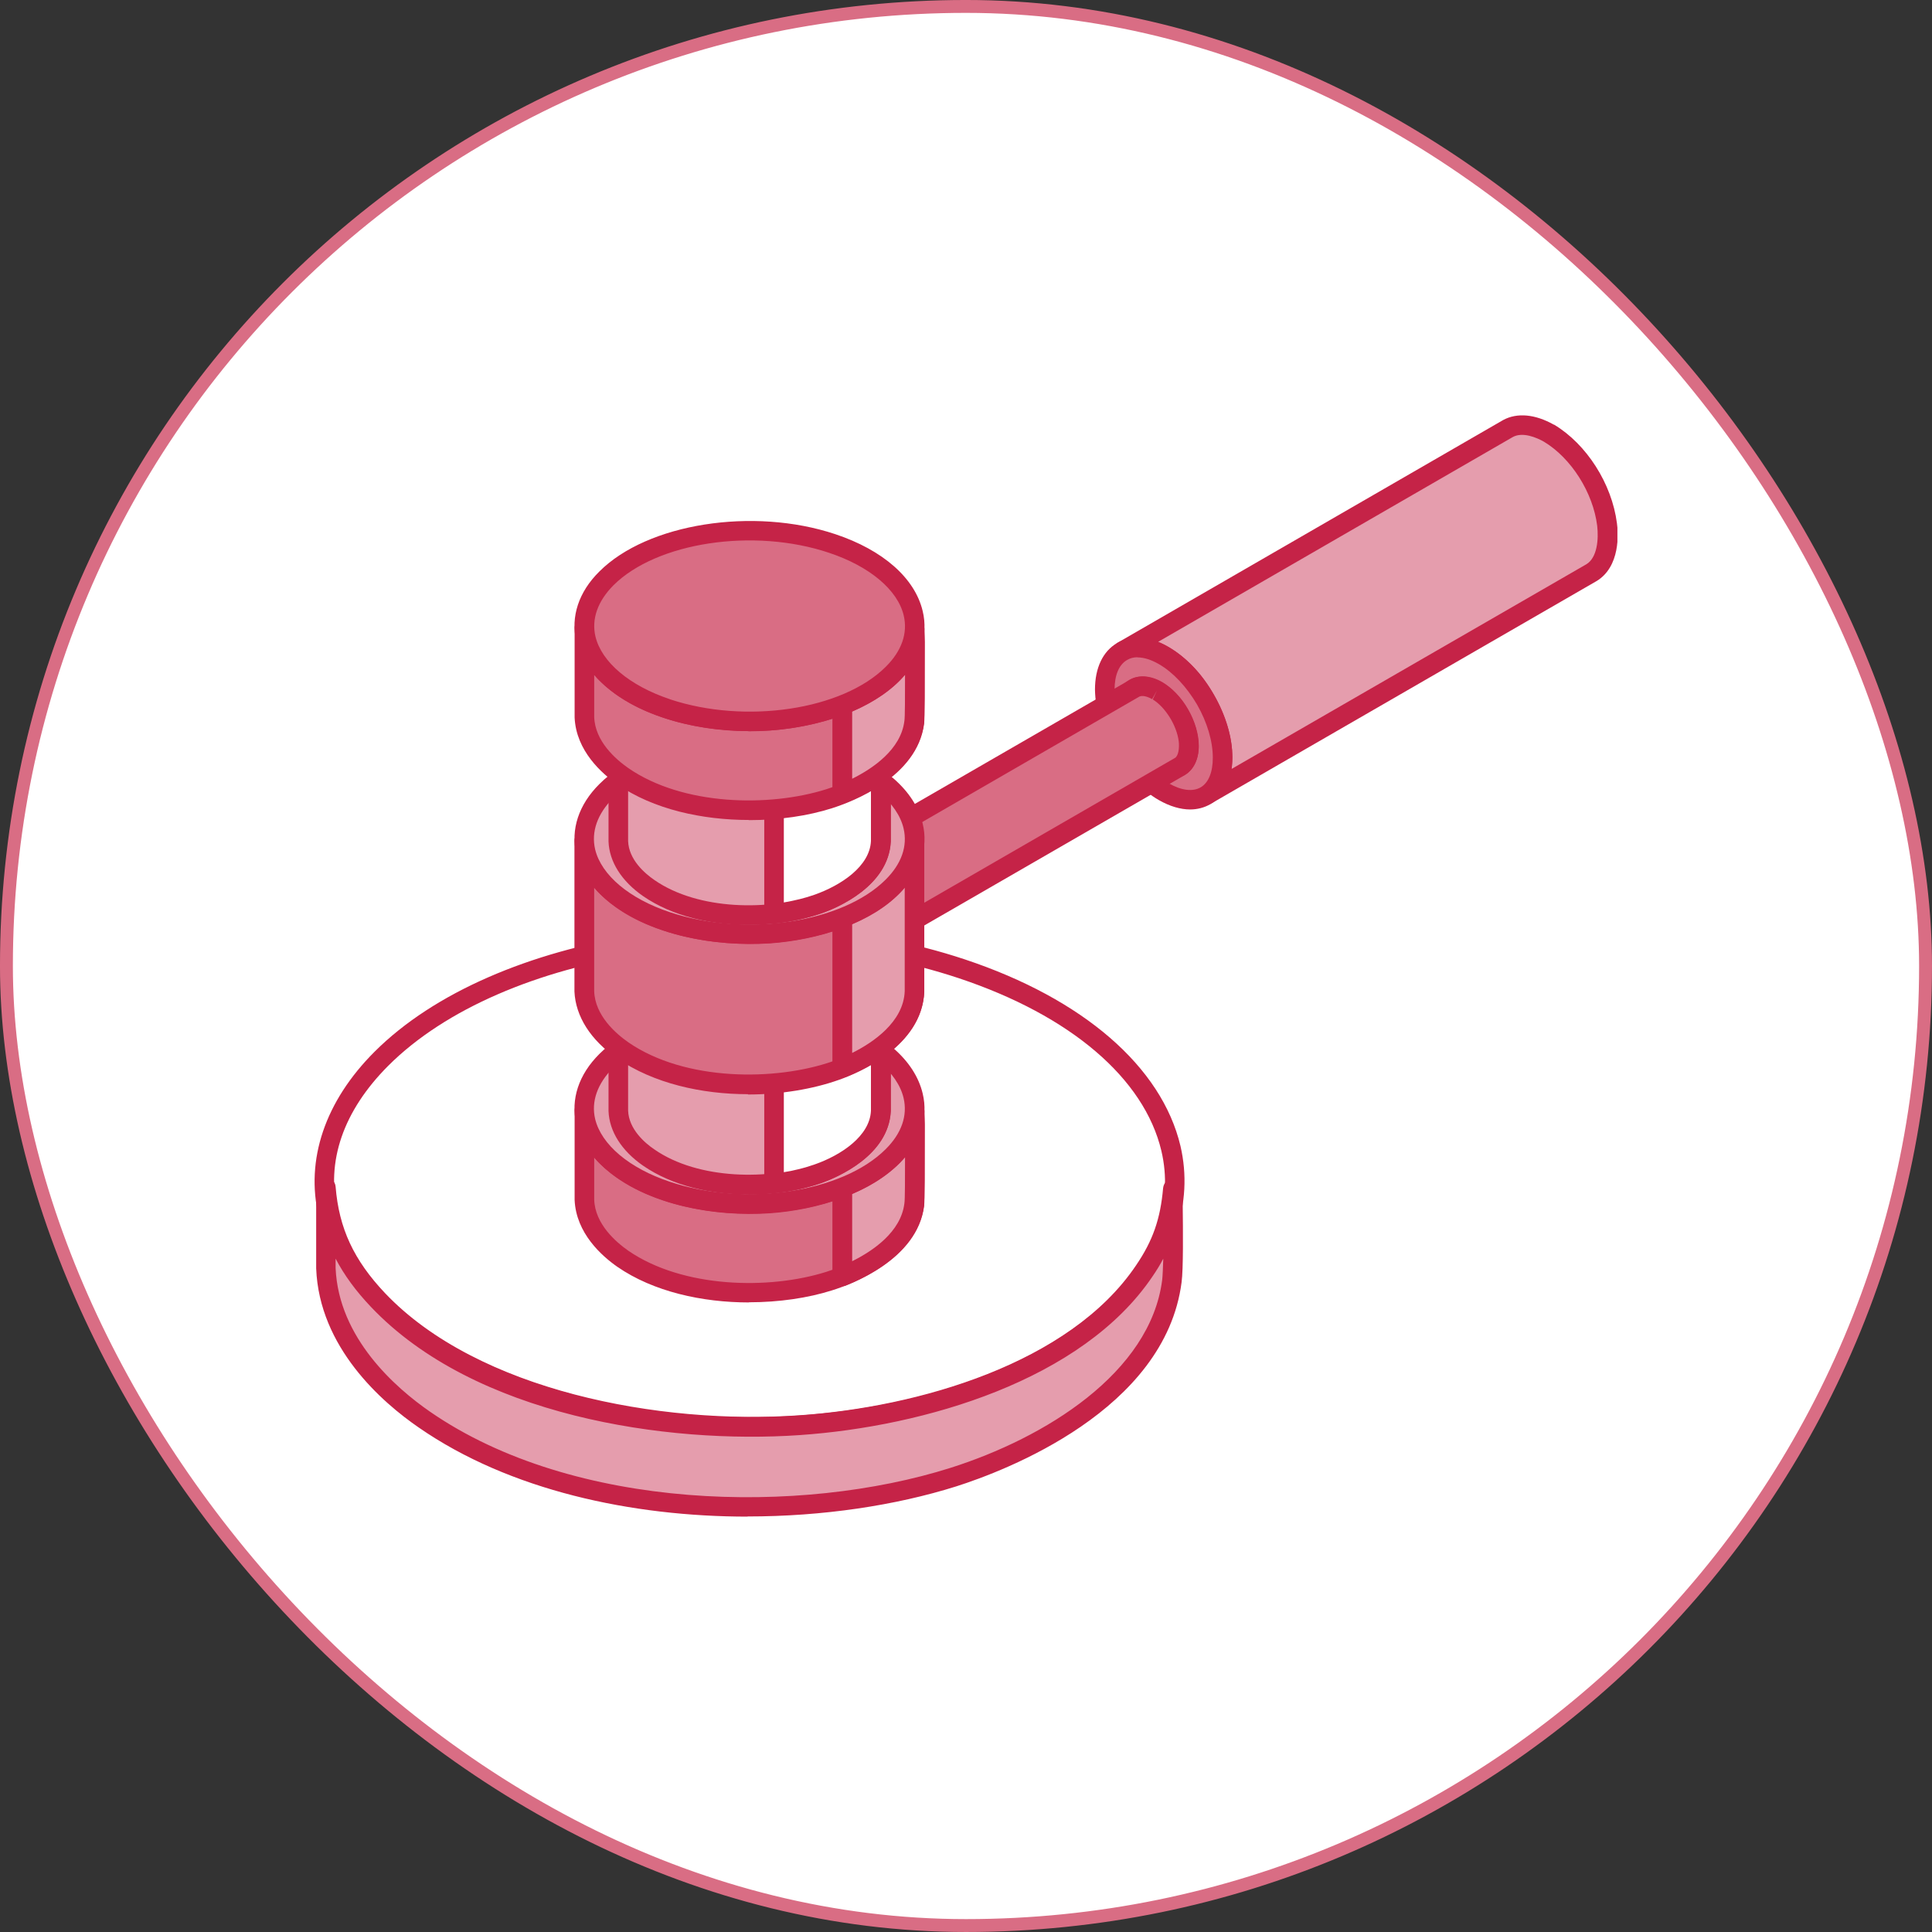 <svg width="100" height="100" viewBox="0 0 100 100" fill="none" xmlns="http://www.w3.org/2000/svg">
<rect x="0" y="0" width="100" height="100" fill="#333333" stroke="none"/>
<rect x="0.333" y="0.333" width="99.333" height="99.333" rx="49.667" fill="white"/>
<rect x="0.333" y="0.333" width="99.333" height="99.333" rx="49.667" stroke="#D96D84" stroke-width="0.667"/>
<g clip-path="url(#clip0_128_20822)">
<path fill-rule="evenodd" clip-rule="evenodd" d="M80.164 22.423C79.555 22.077 78.73 21.821 78.055 22.184L58.126 33.69C59.403 33.063 60.904 34.267 61.678 35.198C62.692 36.418 63.549 38.379 63.195 39.97C63.096 40.448 62.857 40.893 62.436 41.165L82.365 29.659C83.173 29.173 83.28 28.003 83.173 27.162C82.942 25.341 81.739 23.387 80.164 22.44V22.423Z" fill="#E59DAD"/>
<path fill-rule="evenodd" clip-rule="evenodd" d="M59.948 33.22C60.764 33.55 61.522 34.201 62.082 34.868C63.112 36.129 64.002 38.099 63.739 39.805L82.11 29.206C82.67 28.868 82.752 27.921 82.67 27.212C82.456 25.497 81.327 23.709 79.909 22.86C79.53 22.646 78.813 22.341 78.302 22.621L59.948 33.22ZM62.445 41.66C62.28 41.66 62.107 41.569 62.016 41.42C61.876 41.19 61.934 40.877 62.173 40.728C62.437 40.555 62.61 40.258 62.709 39.855C63.022 38.437 62.198 36.615 61.291 35.519C60.673 34.778 59.371 33.64 58.357 34.143C58.101 34.258 57.813 34.168 57.681 33.929C57.549 33.69 57.64 33.385 57.871 33.253L77.807 21.739C78.525 21.352 79.456 21.434 80.42 21.978C80.437 21.978 80.437 21.978 80.437 21.978C82.126 22.992 83.428 25.036 83.692 27.08C83.766 27.591 83.873 29.322 82.645 30.072L62.717 41.577C62.626 41.627 62.544 41.643 62.461 41.643L62.445 41.66Z" fill="#C52347"/>
<path fill-rule="evenodd" clip-rule="evenodd" d="M62.387 36.203C61.843 35.247 61.085 34.415 60.244 33.929C59.395 33.442 58.637 33.401 58.077 33.714C57.533 34.036 57.187 34.72 57.187 35.684C57.187 36.648 57.533 37.728 58.077 38.684C58.637 39.64 59.395 40.472 60.244 40.967C61.085 41.453 61.843 41.503 62.387 41.181C62.947 40.868 63.285 40.176 63.285 39.203C63.285 38.231 62.939 37.159 62.387 36.195V36.203Z" fill="#D96D84"/>
<path fill-rule="evenodd" clip-rule="evenodd" d="M58.876 34.019C58.678 34.019 58.489 34.068 58.341 34.159C57.92 34.398 57.69 34.942 57.69 35.692C57.69 36.549 57.995 37.522 58.522 38.445C59.049 39.368 59.758 40.11 60.483 40.538C61.143 40.917 61.728 40.992 62.148 40.752C62.552 40.514 62.775 39.969 62.775 39.219C62.775 38.371 62.486 37.39 61.959 36.467C61.415 35.544 60.722 34.802 59.981 34.373C59.577 34.143 59.206 34.027 58.876 34.027V34.019ZM61.604 41.898C61.102 41.898 60.541 41.733 59.981 41.412C59.091 40.901 58.258 40.027 57.648 38.947C57.022 37.884 56.692 36.722 56.676 35.692C56.676 34.563 57.088 33.706 57.83 33.277C58.563 32.849 59.503 32.931 60.483 33.492C61.382 34.002 62.214 34.876 62.832 35.956C63.45 37.027 63.788 38.181 63.788 39.211C63.788 40.34 63.393 41.197 62.643 41.626C62.33 41.807 61.967 41.898 61.596 41.898H61.604Z" fill="#C52347"/>
<path fill-rule="evenodd" clip-rule="evenodd" d="M61.068 36.97C60.763 36.451 60.351 35.997 59.897 35.734C59.436 35.47 59.024 35.445 58.719 35.618C58.43 35.791 58.249 36.17 58.249 36.69C58.249 37.209 58.439 37.802 58.719 38.322C59.016 38.841 59.436 39.294 59.897 39.558C60.359 39.822 60.771 39.846 61.068 39.673C61.373 39.5 61.554 39.129 61.554 38.602C61.554 38.074 61.373 37.489 61.068 36.97Z" fill="white"/>
<path fill-rule="evenodd" clip-rule="evenodd" d="M59.165 36.014C59.091 36.014 59.033 36.03 58.984 36.055C58.843 36.137 58.753 36.376 58.753 36.681C58.753 37.102 58.91 37.604 59.165 38.057C59.437 38.519 59.8 38.898 60.154 39.112C60.426 39.269 60.665 39.31 60.813 39.228C60.962 39.145 61.044 38.906 61.044 38.602C61.044 38.189 60.904 37.678 60.632 37.225C60.377 36.772 60.014 36.384 59.643 36.178C59.478 36.071 59.305 36.022 59.173 36.022L59.165 36.014ZM60.64 40.291C60.327 40.291 59.981 40.192 59.635 39.994C59.124 39.698 58.654 39.187 58.283 38.577C57.929 37.959 57.723 37.291 57.723 36.689C57.723 35.997 57.978 35.453 58.473 35.181C58.942 34.917 59.552 34.959 60.146 35.297C60.657 35.593 61.151 36.104 61.497 36.714C61.852 37.332 62.05 38.008 62.05 38.602C62.05 39.294 61.778 39.838 61.324 40.11C61.11 40.233 60.879 40.283 60.632 40.283L60.64 40.291Z" fill="#C52347"/>
<path fill-rule="evenodd" clip-rule="evenodd" d="M59.882 35.742C59.552 35.552 59.107 35.412 58.736 35.61L37.835 47.676C38.535 47.338 39.351 47.989 39.772 48.5C40.316 49.159 40.785 50.222 40.604 51.088C40.547 51.352 40.415 51.591 40.192 51.739L61.093 39.673C61.522 39.409 61.58 38.783 61.522 38.313C61.406 37.357 60.764 36.277 59.931 35.775L59.89 35.75L59.882 35.742Z" fill="#D96D84"/>
<path fill-rule="evenodd" clip-rule="evenodd" d="M39.31 47.42C39.64 47.626 39.92 47.898 40.151 48.178C40.67 48.788 41.115 49.72 41.14 50.593L60.821 39.228C60.994 39.121 61.052 38.717 61.011 38.371C60.904 37.538 60.319 36.607 59.667 36.203L59.882 35.742L59.635 36.187C59.346 36.03 59.123 35.989 58.975 36.055L39.302 47.42H39.31ZM40.184 52.242C40.011 52.242 39.838 52.151 39.739 51.994C39.599 51.764 39.673 51.45 39.895 51.302C39.994 51.244 40.06 51.129 40.093 50.972C40.233 50.313 39.854 49.39 39.376 48.821C38.989 48.36 38.42 47.964 38.058 48.137C37.819 48.261 37.514 48.162 37.382 47.923C37.25 47.684 37.34 47.379 37.588 47.247L58.489 35.181C58.95 34.926 59.536 34.975 60.121 35.313C60.137 35.313 60.137 35.313 60.137 35.313L60.178 35.338C61.126 35.907 61.868 37.102 62.016 38.255C62.132 39.088 61.876 39.78 61.34 40.11L40.423 52.184C40.349 52.225 40.266 52.25 40.176 52.25L40.184 52.242Z" fill="#C52347"/>
<path fill-rule="evenodd" clip-rule="evenodd" d="M27.789 72.162C17.272 68.651 13.662 60.879 19.737 54.805C25.811 48.73 39.278 46.645 49.794 50.156C60.327 53.667 63.921 61.439 57.846 67.513C51.772 73.588 38.313 75.673 27.78 72.162H27.789Z" fill="white"/>
<path fill-rule="evenodd" clip-rule="evenodd" d="M27.962 71.676C38.313 75.121 51.55 73.093 57.492 67.151C59.825 64.819 60.731 62.198 60.113 59.569C59.223 55.819 55.415 52.563 49.638 50.635C39.294 47.19 26.042 49.217 20.091 55.168C17.775 57.492 16.852 60.121 17.487 62.75C18.377 66.5 22.184 69.755 27.962 71.684V71.676ZM38.734 74.354C34.951 74.354 31.127 73.802 27.632 72.632C21.533 70.596 17.462 67.077 16.498 62.972C15.797 60.03 16.827 56.997 19.382 54.442C25.572 48.253 39.278 46.11 49.951 49.662C56.066 51.698 60.13 55.217 61.102 59.321C61.786 62.272 60.772 65.305 58.201 67.852C54.047 72.014 46.481 74.346 38.734 74.346V74.354Z" fill="#C52347"/>
<path fill-rule="evenodd" clip-rule="evenodd" d="M47.346 57.508C47.346 58.2 47.379 61.975 47.313 62.346C47.058 64.431 44.709 65.733 42.92 66.302C39.648 67.332 35.083 67.11 32.231 65.148C31.209 64.439 30.294 63.384 30.253 62.082V57.475C30.327 58.39 30.665 59.074 31.3 59.75C33.278 61.835 37.061 62.461 39.797 62.28C42.17 62.115 45.368 61.242 46.761 59.165C47.132 58.629 47.289 58.151 47.346 57.508Z" fill="#D96D84"/>
<path fill-rule="evenodd" clip-rule="evenodd" d="M30.756 59.906V62.09C30.797 63.359 31.885 64.291 32.52 64.736C35.347 66.681 39.814 66.763 42.764 65.832C44.586 65.255 46.605 64.027 46.819 62.296C46.852 62.115 46.852 60.986 46.852 59.906C45.245 61.777 42.237 62.634 39.847 62.799C37.086 62.997 33.105 62.395 30.937 60.112C30.88 60.046 30.822 59.98 30.764 59.914L30.756 59.906ZM38.767 67.414C36.36 67.414 33.822 66.862 31.951 65.568C31.16 65.016 29.816 63.837 29.742 62.107V57.483C29.742 57.211 29.956 56.989 30.229 56.972C30.484 56.931 30.731 57.17 30.756 57.442C30.814 58.2 31.086 58.785 31.679 59.403C33.468 61.299 37.044 61.967 39.772 61.769C42.006 61.62 45.072 60.763 46.349 58.876C46.663 58.414 46.786 58.035 46.852 57.467C46.869 57.195 47.066 57.013 47.363 57.005C47.635 57.013 47.849 57.236 47.849 57.508L47.866 58.208C47.866 60.598 47.866 62.14 47.833 62.42C47.478 65.197 44.099 66.467 43.069 66.788C41.825 67.184 40.316 67.406 38.775 67.406L38.767 67.414Z" fill="#C52347"/>
<path fill-rule="evenodd" clip-rule="evenodd" d="M47.346 57.508C47.346 58.201 47.379 61.975 47.313 62.346C47.082 64.168 45.253 65.396 43.588 66.063V61.456C44.874 60.953 46.052 60.212 46.753 59.157C47.124 58.621 47.28 58.143 47.338 57.5L47.346 57.508Z" fill="#E59DAD"/>
<path fill-rule="evenodd" clip-rule="evenodd" d="M44.108 61.802V65.28C45.171 64.753 46.63 63.772 46.811 62.288C46.844 62.107 46.844 60.978 46.844 59.898C46.185 60.665 45.27 61.308 44.108 61.802ZM43.589 66.574C43.481 66.574 43.383 66.541 43.3 66.492C43.168 66.393 43.086 66.245 43.086 66.071V61.464C43.086 61.25 43.218 61.069 43.416 60.986C44.742 60.467 45.764 59.742 46.341 58.876C46.655 58.415 46.778 58.036 46.844 57.467C46.861 57.195 47.059 57.014 47.355 57.005C47.627 57.014 47.841 57.236 47.841 57.508L47.858 58.209C47.858 60.599 47.858 62.14 47.825 62.42C47.512 64.81 44.891 66.096 43.778 66.541C43.721 66.566 43.663 66.574 43.589 66.574Z" fill="#C52347"/>
<path fill-rule="evenodd" clip-rule="evenodd" d="M34.523 61.654C30.427 60.294 29.034 57.269 31.383 54.912C33.748 52.547 38.973 51.739 43.069 53.099C47.157 54.467 48.558 57.483 46.193 59.84C43.828 62.198 38.602 63.014 34.523 61.645V61.654Z" fill="#E59DAD"/>
<path fill-rule="evenodd" clip-rule="evenodd" d="M38.774 52.942C35.964 52.942 33.244 53.775 31.736 55.266C30.92 56.09 30.59 57.014 30.805 57.92C31.126 59.247 32.568 60.467 34.67 61.167C38.585 62.478 43.596 61.719 45.837 59.486C46.67 58.662 46.983 57.739 46.769 56.832C46.456 55.505 45.005 54.285 42.903 53.585C41.618 53.148 40.184 52.942 38.782 52.942H38.774ZM38.766 62.816C37.258 62.816 35.741 62.601 34.365 62.14C31.884 61.316 30.228 59.865 29.824 58.159C29.535 56.906 29.947 55.621 31.027 54.549C33.508 52.068 38.98 51.203 43.233 52.621C45.706 53.445 47.354 54.895 47.758 56.601C48.063 57.854 47.626 59.14 46.554 60.211C44.873 61.884 41.849 62.816 38.758 62.816H38.766Z" fill="#C52347"/>
<path fill-rule="evenodd" clip-rule="evenodd" d="M45.582 51.327V57.508C45.508 59.157 43.736 60.253 42.343 60.739C39.706 61.67 35.898 61.522 33.591 59.915C32.775 59.354 32.041 58.514 32 57.483V51.31C32.058 52.036 32.346 52.58 32.849 53.115C34.407 54.772 37.415 55.275 39.599 55.126C41.478 54.994 44.008 54.294 45.129 52.654C45.418 52.225 45.541 51.846 45.591 51.335L45.582 51.327Z" fill="#E59DAD"/>
<path fill-rule="evenodd" clip-rule="evenodd" d="M32.511 53.494V57.483C32.544 58.439 33.368 59.156 33.871 59.494C36.162 61.085 39.862 61.077 42.17 60.261C43.538 59.783 45.022 58.794 45.08 57.483V53.502C43.744 54.87 41.47 55.497 39.623 55.62C37.439 55.769 34.266 55.307 32.519 53.494H32.511ZM38.733 61.827C36.813 61.827 34.819 61.39 33.285 60.335C32.173 59.56 31.538 58.563 31.497 57.508V51.318C31.497 51.046 31.711 50.816 31.983 50.807C32.214 50.774 32.486 50.997 32.519 51.277C32.56 51.854 32.766 52.307 33.203 52.769C34.612 54.252 37.406 54.772 39.549 54.615C41.313 54.491 43.72 53.832 44.709 52.365C44.939 52.019 45.038 51.722 45.088 51.294C45.104 51.022 45.343 50.816 45.615 50.832C45.887 50.849 46.102 51.071 46.102 51.335V57.516C45.986 59.824 43.34 60.936 42.525 61.233C41.437 61.62 40.118 61.835 38.742 61.835L38.733 61.827Z" fill="#C52347"/>
<path fill-rule="evenodd" clip-rule="evenodd" d="M45.583 51.327V57.508C45.509 59.156 43.737 60.252 42.344 60.739C41.643 60.986 40.869 61.159 40.053 61.241V55.068C41.874 54.862 44.108 54.154 45.13 52.637C45.418 52.209 45.542 51.829 45.591 51.318L45.583 51.327Z" fill="white"/>
<path fill-rule="evenodd" clip-rule="evenodd" d="M40.571 55.522V60.673C41.14 60.582 41.684 60.442 42.17 60.269C43.538 59.791 45.022 58.802 45.08 57.492V53.511C43.761 54.862 41.651 55.357 40.563 55.53L40.571 55.522ZM40.052 61.752C39.92 61.752 39.813 61.703 39.714 61.621C39.615 61.522 39.558 61.382 39.558 61.242V55.068C39.558 54.813 39.747 54.59 40.003 54.566C40.819 54.475 43.571 54.046 44.717 52.357C44.948 52.011 45.047 51.714 45.096 51.285C45.113 51.014 45.352 50.807 45.623 50.824C45.895 50.84 46.11 51.063 46.11 51.327V57.508C45.994 59.816 43.349 60.928 42.533 61.225C41.799 61.48 40.983 61.662 40.126 61.752C40.11 61.752 40.077 61.752 40.069 61.752H40.052Z" fill="#C52347"/>
<path fill-rule="evenodd" clip-rule="evenodd" d="M47.346 43.547V51.327C47.264 53.412 45.014 54.788 43.258 55.406C39.953 56.585 35.148 56.387 32.231 54.368C31.209 53.667 30.294 52.604 30.236 51.31V43.53C30.327 44.445 30.665 45.129 31.291 45.805C33.269 47.898 37.052 48.525 39.788 48.335C42.162 48.17 45.36 47.297 46.753 45.22C47.124 44.684 47.28 44.206 47.338 43.563L47.346 43.547Z" fill="#D96D84"/>
<path fill-rule="evenodd" clip-rule="evenodd" d="M30.755 45.953V51.302C30.797 52.571 31.884 53.503 32.519 53.948C35.453 55.975 40.151 55.967 43.11 54.929C44.857 54.31 46.761 53.025 46.835 51.31V45.953C45.244 47.816 42.236 48.665 39.846 48.83C37.085 49.011 33.104 48.426 30.937 46.151C30.879 46.085 30.821 46.019 30.764 45.953H30.755ZM38.717 56.635C36.327 56.635 33.83 56.082 31.942 54.78C30.566 53.832 29.791 52.604 29.733 51.319V43.522C29.733 43.25 29.948 43.028 30.22 43.019C30.45 42.995 30.722 43.217 30.747 43.489C30.805 44.247 31.077 44.832 31.67 45.45C33.459 47.346 37.036 48.014 39.764 47.824C41.997 47.668 45.063 46.819 46.34 44.931C46.654 44.47 46.777 44.091 46.843 43.514C46.86 43.242 47.058 43.052 47.354 43.052C47.626 43.069 47.84 43.291 47.84 43.555V51.335C47.725 54.162 44.437 55.538 43.423 55.893C42.08 56.371 40.415 56.651 38.709 56.651L38.717 56.635Z" fill="#C52347"/>
<path fill-rule="evenodd" clip-rule="evenodd" d="M47.346 43.547V51.327C47.263 53.28 45.285 54.615 43.596 55.283V47.503C44.881 47 46.06 46.258 46.761 45.212C47.131 44.676 47.288 44.198 47.346 43.555V43.547Z" fill="#E59DAD"/>
<path fill-rule="evenodd" clip-rule="evenodd" d="M44.108 47.841V54.5C45.171 53.973 46.77 52.901 46.828 51.302V45.945C46.185 46.712 45.27 47.346 44.108 47.841ZM43.589 55.786C43.481 55.786 43.383 55.753 43.3 55.695C43.168 55.604 43.086 55.448 43.086 55.275V47.495C43.086 47.28 43.218 47.099 43.416 47.017C44.742 46.505 45.764 45.772 46.341 44.915C46.655 44.453 46.778 44.074 46.844 43.497C46.861 43.225 47.059 43.036 47.355 43.036C47.627 43.052 47.841 43.275 47.841 43.538V51.319C47.726 53.907 44.957 55.283 43.77 55.745C43.712 55.769 43.655 55.778 43.58 55.778L43.589 55.786Z" fill="#C52347"/>
<path fill-rule="evenodd" clip-rule="evenodd" d="M34.523 47.692C30.427 46.332 29.034 43.316 31.383 40.95C33.748 38.593 38.973 37.777 43.069 39.145C47.157 40.505 48.558 43.53 46.193 45.887C43.828 48.253 38.602 49.06 34.523 47.692Z" fill="#E59DAD"/>
<path fill-rule="evenodd" clip-rule="evenodd" d="M38.774 38.981C35.964 38.981 33.244 39.813 31.736 41.305C30.92 42.129 30.59 43.052 30.805 43.967C31.126 45.294 32.568 46.514 34.67 47.214C38.585 48.516 43.596 47.766 45.837 45.533C46.67 44.709 46.983 43.785 46.769 42.879C46.456 41.552 45.005 40.332 42.903 39.632C41.618 39.203 40.184 38.989 38.782 38.989L38.774 38.981ZM38.766 48.854C37.258 48.854 35.741 48.632 34.365 48.17C31.884 47.346 30.228 45.895 29.824 44.189C29.535 42.937 29.947 41.651 31.027 40.58C33.508 38.099 38.98 37.233 43.233 38.651C45.706 39.483 47.354 40.926 47.758 42.632C48.063 43.884 47.626 45.17 46.554 46.242C44.873 47.915 41.849 48.854 38.758 48.854H38.766Z" fill="#C52347"/>
<path fill-rule="evenodd" clip-rule="evenodd" d="M45.582 37.374V43.547C45.508 45.203 43.736 46.291 42.343 46.786C39.706 47.717 35.898 47.56 33.591 45.962C32.775 45.401 32.041 44.56 32 43.522V37.349C32.058 38.074 32.346 38.626 32.849 39.154C34.407 40.81 37.415 41.305 39.599 41.157C41.478 41.033 44.008 40.332 45.129 38.684C45.418 38.255 45.541 37.876 45.591 37.365L45.582 37.374Z" fill="#E59DAD"/>
<path fill-rule="evenodd" clip-rule="evenodd" d="M32.511 39.549V43.53C32.544 44.494 33.368 45.203 33.871 45.549C36.162 47.14 39.862 47.132 42.17 46.316C43.538 45.83 45.022 44.849 45.08 43.538V39.557C43.744 40.926 41.47 41.544 39.623 41.676C37.431 41.824 34.266 41.354 32.519 39.549H32.511ZM38.733 47.873C36.813 47.873 34.819 47.437 33.285 46.382C32.173 45.607 31.538 44.61 31.497 43.555V37.357C31.497 37.085 31.711 36.862 31.983 36.854C32.214 36.821 32.486 37.052 32.519 37.324C32.56 37.901 32.766 38.346 33.203 38.816C34.621 40.299 37.415 40.819 39.549 40.662C41.313 40.538 43.72 39.879 44.709 38.412C44.939 38.066 45.038 37.769 45.088 37.34C45.104 37.069 45.343 36.879 45.615 36.879C45.887 36.895 46.102 37.11 46.102 37.382V43.555C45.986 45.871 43.34 46.983 42.525 47.272C41.437 47.651 40.118 47.873 38.742 47.873H38.733Z" fill="#C52347"/>
<path fill-rule="evenodd" clip-rule="evenodd" d="M45.583 37.373V43.546C45.509 45.203 43.737 46.291 42.344 46.785C41.643 47.033 40.869 47.206 40.053 47.288V41.115C41.874 40.909 44.108 40.192 45.13 38.684C45.418 38.255 45.542 37.876 45.591 37.365L45.583 37.373Z" fill="white"/>
<path fill-rule="evenodd" clip-rule="evenodd" d="M40.571 41.56V46.711C41.14 46.612 41.684 46.481 42.17 46.307C43.538 45.821 45.022 44.84 45.08 43.53V39.549C43.761 40.893 41.651 41.387 40.563 41.56H40.571ZM40.052 47.799C39.92 47.799 39.813 47.758 39.714 47.676C39.615 47.577 39.558 47.437 39.558 47.297V41.123C39.558 40.868 39.747 40.645 40.003 40.621C40.819 40.53 43.571 40.101 44.717 38.412C44.948 38.066 45.047 37.769 45.096 37.34C45.113 37.069 45.352 36.879 45.623 36.879C45.895 36.895 46.11 37.11 46.11 37.382V43.555C45.994 45.871 43.349 46.983 42.533 47.272C41.799 47.527 40.983 47.709 40.126 47.799H40.069H40.052Z" fill="#C52347"/>
<path fill-rule="evenodd" clip-rule="evenodd" d="M47.346 32.535C47.346 33.228 47.379 37.003 47.313 37.382C47.058 39.459 44.709 40.769 42.92 41.338C39.648 42.368 35.083 42.145 32.231 40.176C31.209 39.475 30.294 38.412 30.253 37.11V32.503C30.327 33.417 30.665 34.102 31.3 34.777C33.278 36.862 37.061 37.497 39.797 37.307C42.17 37.143 45.368 36.269 46.761 34.192C47.132 33.648 47.289 33.178 47.346 32.535Z" fill="#D96D84"/>
<path fill-rule="evenodd" clip-rule="evenodd" d="M30.756 34.934V37.11C30.797 38.379 31.885 39.31 32.52 39.755C35.347 41.709 39.814 41.783 42.764 40.852C44.586 40.275 46.605 39.047 46.819 37.316C46.852 37.135 46.852 36.005 46.852 34.926C45.245 36.797 42.237 37.645 39.847 37.81C37.086 38 33.105 37.407 30.937 35.132C30.88 35.066 30.822 35 30.764 34.934H30.756ZM38.767 42.442C36.36 42.442 33.822 41.898 31.951 40.596C31.16 40.044 29.816 38.865 29.742 37.135V32.511C29.742 32.239 29.956 32.016 30.229 32.008C30.484 31.959 30.731 32.206 30.756 32.478C30.814 33.236 31.086 33.821 31.679 34.44C33.468 36.343 37.044 37.003 39.772 36.813C42.006 36.657 45.072 35.808 46.349 33.92C46.663 33.467 46.786 33.08 46.852 32.503C46.869 32.231 47.066 32.041 47.363 32.041C47.635 32.058 47.849 32.28 47.849 32.544L47.866 33.244C47.866 35.635 47.866 37.176 47.833 37.456C47.478 40.233 44.099 41.503 43.069 41.832C41.825 42.228 40.333 42.45 38.775 42.45L38.767 42.442Z" fill="#C52347"/>
<path fill-rule="evenodd" clip-rule="evenodd" d="M47.346 32.536C47.346 33.228 47.379 37.003 47.313 37.382C47.082 39.203 45.253 40.431 43.588 41.091V36.483C44.874 35.981 46.052 35.239 46.753 34.192C47.124 33.648 47.28 33.178 47.338 32.536H47.346Z" fill="#E59DAD"/>
<path fill-rule="evenodd" clip-rule="evenodd" d="M44.108 36.83V40.308C45.171 39.78 46.63 38.799 46.811 37.316C46.844 37.135 46.844 36.005 46.844 34.926C46.193 35.692 45.27 36.327 44.108 36.83ZM43.589 41.602C43.481 41.602 43.383 41.569 43.3 41.511C43.168 41.412 43.086 41.255 43.086 41.091V36.483C43.086 36.269 43.218 36.088 43.416 36.005C44.742 35.486 45.764 34.761 46.341 33.904C46.655 33.45 46.778 33.063 46.844 32.486C46.861 32.214 47.059 32.025 47.355 32.025C47.627 32.041 47.841 32.264 47.841 32.527L47.858 33.228C47.858 35.618 47.858 37.159 47.825 37.44C47.512 39.83 44.891 41.115 43.778 41.552C43.721 41.577 43.663 41.593 43.589 41.593V41.602Z" fill="#C52347"/>
<path fill-rule="evenodd" clip-rule="evenodd" d="M34.523 36.681C30.427 35.321 29.034 32.305 31.383 29.939C33.748 27.582 38.973 26.766 43.069 28.134C47.157 29.494 48.558 32.511 46.193 34.876C43.828 37.242 38.602 38.049 34.523 36.681Z" fill="#D96D84"/>
<path fill-rule="evenodd" clip-rule="evenodd" d="M34.678 36.195C38.601 37.497 43.604 36.747 45.846 34.514C46.678 33.689 46.991 32.766 46.777 31.86C46.464 30.533 45.013 29.313 42.912 28.613C39.005 27.302 33.986 28.069 31.752 30.294C30.936 31.118 30.607 32.041 30.821 32.948C31.142 34.275 32.585 35.494 34.686 36.195H34.678ZM38.75 37.843C37.258 37.843 35.741 37.621 34.365 37.159C31.884 36.327 30.228 34.885 29.824 33.178C29.535 31.926 29.947 30.64 31.027 29.577C33.508 27.096 38.98 26.231 43.233 27.648C45.706 28.472 47.354 29.923 47.758 31.629C48.063 32.882 47.626 34.167 46.554 35.239C44.873 36.912 41.849 37.852 38.741 37.852L38.75 37.843Z" fill="#C52347"/>
<path fill-rule="evenodd" clip-rule="evenodd" d="M60.714 61.538C60.714 62.519 60.772 65.511 60.673 66.31C59.972 71.643 53.964 74.997 49.357 76.456C41.008 79.102 29.255 78.516 21.978 73.481C19.357 71.667 17 68.956 16.876 65.626V61.464C17.066 63.805 17.947 65.569 19.587 67.283C24.656 72.632 34.324 74.247 41.379 73.761C47.469 73.341 55.653 71.099 59.247 65.775C60.178 64.39 60.582 63.162 60.722 61.53L60.714 61.538Z" fill="#E59DAD"/>
<path fill-rule="evenodd" clip-rule="evenodd" d="M17.371 65.14V65.635C17.527 69.269 20.494 71.849 22.258 73.069C29.709 78.22 41.453 78.426 49.192 75.978C54.088 74.428 59.536 71.066 60.154 66.253C60.178 66.038 60.195 65.635 60.211 65.148C60.055 65.453 59.865 65.758 59.651 66.071C56.025 71.445 47.84 73.835 41.395 74.28C34.505 74.758 24.558 73.299 19.2 67.645C18.426 66.83 17.824 66.014 17.371 65.148V65.14ZM38.709 78.5C32.692 78.5 26.371 77.14 21.681 73.893C19.761 72.574 16.522 69.739 16.365 65.651V61.464C16.365 61.192 16.579 60.97 16.852 60.953C17.107 60.92 17.354 61.151 17.371 61.423C17.544 63.574 18.31 65.222 19.934 66.937C24.739 71.989 34.135 73.753 41.338 73.258C47.527 72.838 55.382 70.571 58.802 65.494C59.676 64.209 60.063 63.088 60.203 61.489C60.236 61.217 60.434 61.011 60.731 61.019C61.003 61.036 61.217 61.258 61.217 61.53V62.346C61.233 63.681 61.25 65.701 61.159 66.368C60.302 73.011 52.003 76.135 49.497 76.934C46.357 77.923 42.59 78.492 38.692 78.492L38.709 78.5Z" fill="#C52347"/>
</g>
<defs>
<clipPath id="clip0_128_20822">
<rect width="67.434" height="57" fill="white" transform="translate(16.283 21.5)"/>
</clipPath>
</defs>
</svg>
